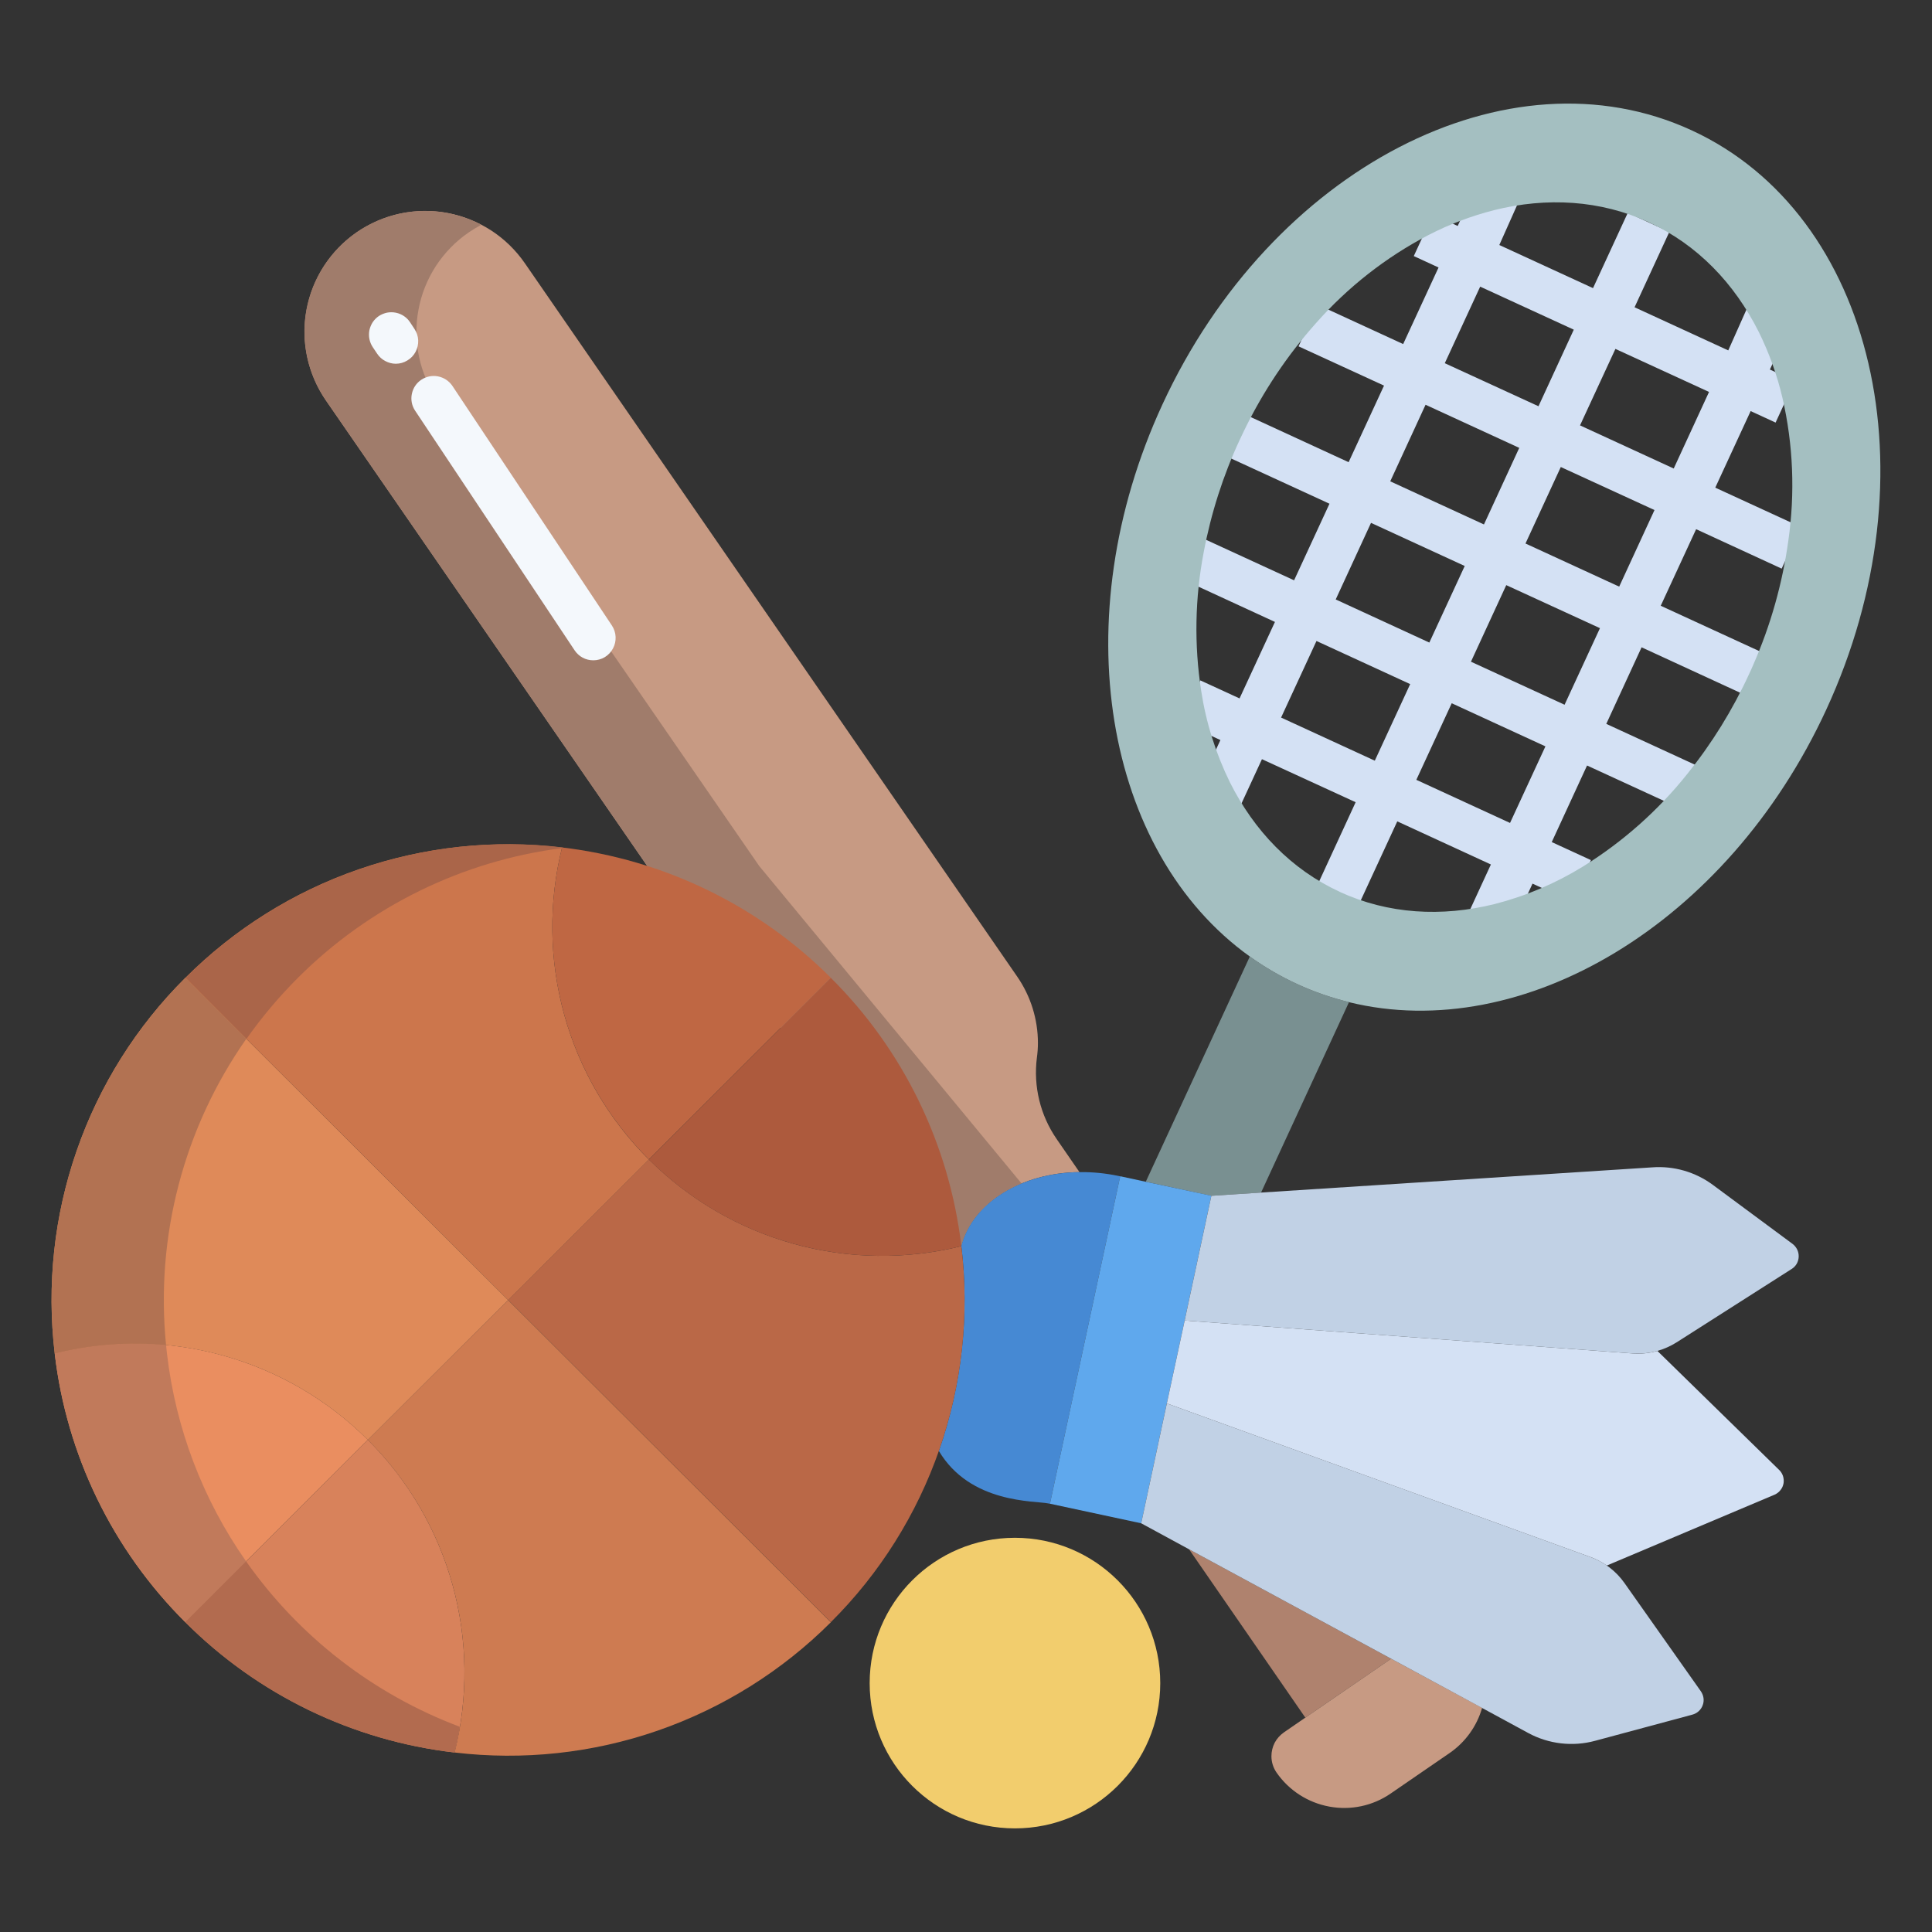 <svg xmlns="http://www.w3.org/2000/svg" width="22" height="22" viewBox="0 0 22 22" fill="none">
  <rect x="0" y="0" width="22" height="22" fill="#333333" stroke="none"/>
  <g clip-path="url(#clip0_3226_1650)">
    <path d="M12.032 12.97C11.846 12.7 11.766 12.371 11.807 12.046C11.815 11.989 11.819 11.933 11.819 11.876C11.819 11.607 11.737 11.344 11.584 11.122L5.977 2.998C5.875 2.85 5.744 2.722 5.593 2.624C5.441 2.526 5.272 2.458 5.094 2.425C4.916 2.392 4.734 2.395 4.557 2.432C4.38 2.47 4.213 2.542 4.064 2.644C3.915 2.747 3.788 2.878 3.69 3.029C3.591 3.181 3.524 3.35 3.491 3.528C3.458 3.705 3.46 3.888 3.498 4.065C3.536 4.241 3.608 4.409 3.71 4.558L7.37 9.861L10.947 14.189C11.074 13.695 11.633 13.354 12.292 13.347L12.032 12.97Z" fill="#C79A83"/>
    <path d="M8.645 9.861L4.985 4.557C4.882 4.409 4.81 4.242 4.772 4.065C4.734 3.888 4.732 3.706 4.765 3.529C4.797 3.351 4.865 3.182 4.963 3.03C5.062 2.879 5.189 2.748 5.338 2.646C5.384 2.615 5.432 2.586 5.481 2.56C5.209 2.417 4.897 2.369 4.595 2.424C4.292 2.48 4.017 2.635 3.813 2.865C3.609 3.095 3.488 3.386 3.469 3.693C3.451 4 3.535 4.304 3.71 4.558L7.37 9.861L10.947 14.189C11.028 13.873 11.286 13.62 11.633 13.477L8.645 9.861Z" fill="#A07C6B"/>
    <path d="M11.557 20.82C12.471 20.82 13.212 20.08 13.212 19.166C13.212 18.252 12.471 17.511 11.557 17.511C10.643 17.511 9.903 18.252 9.903 19.166C9.903 20.08 10.643 20.82 11.557 20.82Z" fill="#F2CD6D"/>
    <path d="M13.54 17.642L15.841 18.888L14.864 19.559L13.54 17.642Z" fill="#AF826E"/>
    <path d="M15.841 18.888L16.877 19.448C16.817 19.657 16.686 19.839 16.507 19.962L15.836 20.423C15.632 20.564 15.381 20.617 15.137 20.572C14.893 20.527 14.677 20.388 14.536 20.184C14.498 20.129 14.478 20.064 14.478 19.998C14.478 19.945 14.491 19.892 14.515 19.845C14.54 19.798 14.576 19.758 14.62 19.727L14.864 19.559L15.841 18.888Z" fill="#C79A83"/>
    <path d="M15.361 11.411V11.412L14.36 13.58L13.794 13.617L13.047 13.457L14.232 10.892C14.572 11.136 14.955 11.312 15.361 11.411Z" fill="#799091"/>
    <path d="M12.756 13.395L11.956 17.124L11.938 17.12C11.786 17.088 11.048 17.125 10.691 16.522C10.953 15.774 11.041 14.976 10.947 14.189C11.074 13.695 11.633 13.354 12.292 13.347C12.442 13.345 12.591 13.36 12.738 13.391L12.756 13.395Z" fill="#4689D3"/>
    <path d="M13.794 13.616L13.49 15.036L13.287 15.98L12.995 17.346L11.956 17.123L12.756 13.394L13.047 13.457L13.794 13.616Z" fill="#5FA8ED"/>
    <path d="M19.368 19.259C19.384 19.282 19.394 19.308 19.398 19.335C19.402 19.363 19.399 19.391 19.389 19.417C19.38 19.443 19.364 19.467 19.343 19.486C19.323 19.504 19.298 19.518 19.271 19.525L18.163 19.823C17.908 19.892 17.636 19.86 17.404 19.735L16.877 19.449L15.841 18.888L13.54 17.642V17.642L12.995 17.346L13.287 15.981L18.11 17.73C18.267 17.787 18.402 17.89 18.498 18.026L19.368 19.259Z" fill="#C1D1E5"/>
    <path d="M20.254 16.733C20.276 16.752 20.292 16.777 20.302 16.804C20.311 16.831 20.314 16.86 20.31 16.888C20.305 16.917 20.294 16.944 20.276 16.966C20.259 16.989 20.236 17.007 20.21 17.019L18.297 17.827C18.239 17.787 18.177 17.754 18.11 17.73L13.287 15.981L13.49 15.037L18.593 15.412C18.687 15.419 18.782 15.409 18.873 15.383L20.254 16.733Z" fill="#D4E1F4"/>
    <path d="M20.413 14.165C20.435 14.182 20.453 14.204 20.465 14.229C20.477 14.254 20.483 14.282 20.482 14.31C20.481 14.338 20.474 14.365 20.46 14.39C20.446 14.414 20.426 14.435 20.402 14.45L19.091 15.286C19.023 15.329 18.95 15.361 18.873 15.383C18.782 15.409 18.687 15.418 18.593 15.412L13.49 15.037L13.794 13.617L14.36 13.58L18.812 13.293C19.059 13.274 19.305 13.345 19.504 13.492L20.413 14.165Z" fill="#C1D1E5"/>
    <path d="M4.189 16.396L2.11 18.472C1.283 17.649 0.758 16.57 0.623 15.412C1.252 15.254 1.911 15.261 2.536 15.434C3.161 15.607 3.731 15.938 4.189 16.396Z" fill="#EA8E60"/>
    <path d="M4.189 16.396C4.648 16.853 4.98 17.422 5.153 18.046C5.326 18.67 5.334 19.328 5.176 19.956C4.016 19.821 2.935 19.298 2.11 18.472L4.189 16.396Z" fill="#D8825B"/>
    <path d="M5.786 14.804L9.461 18.473C8.905 19.028 8.231 19.45 7.489 19.707C6.747 19.964 5.956 20.049 5.176 19.956C5.334 19.328 5.326 18.67 5.153 18.046C4.98 17.422 4.648 16.854 4.189 16.397L5.786 14.804Z" fill="#CE7B51"/>
    <path d="M5.786 14.804L4.189 16.397C3.731 15.939 3.161 15.607 2.536 15.435C1.911 15.262 1.252 15.255 0.623 15.412C0.531 14.633 0.616 13.843 0.874 13.102C1.131 12.361 1.554 11.688 2.11 11.135L5.786 14.804Z" fill="#DF8A59"/>
    <path d="M10.947 14.189C11.041 14.969 10.956 15.76 10.698 16.502C10.441 17.244 10.018 17.918 9.461 18.472L5.786 14.803L7.389 13.203C7.847 13.66 8.415 13.991 9.038 14.164C9.662 14.337 10.319 14.346 10.947 14.19C10.947 14.189 10.947 14.189 10.947 14.189Z" fill="#BA6847"/>
    <path d="M7.389 13.204L5.786 14.804L2.11 11.135C2.666 10.579 3.341 10.156 4.084 9.899C4.828 9.642 5.619 9.557 6.4 9.651V9.652C6.244 10.278 6.253 10.935 6.426 11.558C6.599 12.181 6.931 12.748 7.389 13.204Z" fill="#CC764C"/>
    <path d="M9.461 11.134L7.389 13.203C6.931 12.747 6.599 12.18 6.426 11.557C6.253 10.935 6.244 10.278 6.4 9.651V9.65C7.558 9.787 8.636 10.31 9.461 11.134Z" fill="#BF6743"/>
    <path d="M10.947 14.189C10.947 14.19 10.947 14.19 10.947 14.19C10.319 14.346 9.662 14.337 9.038 14.164C8.415 13.992 7.847 13.661 7.389 13.204L9.461 11.135C10.287 11.956 10.81 13.033 10.947 14.189Z" fill="#AD5A3D"/>
    <path d="M1.891 15.316C1.466 15.276 1.037 15.309 0.623 15.412C0.758 16.57 1.283 17.649 2.11 18.472L2.803 17.78C2.31 17.078 2 16.264 1.901 15.412C1.897 15.38 1.894 15.348 1.891 15.316Z" fill="#C17A5B"/>
    <path d="M6.404 9.657C6.404 9.655 6.41 9.653 6.41 9.651V9.65C5.628 9.556 4.836 9.641 4.092 9.898C3.348 10.155 2.672 10.578 2.115 11.134L2.808 11.828C2.983 11.58 3.179 11.348 3.393 11.134C4.206 10.322 5.264 9.802 6.404 9.657Z" fill="#AA6549"/>
    <path d="M2.803 17.78L2.11 18.472C2.935 19.299 4.016 19.822 5.176 19.956C5.2 19.859 5.22 19.761 5.236 19.663C4.254 19.294 3.407 18.638 2.803 17.78V17.78Z" fill="#B26B4F"/>
    <path d="M2.805 11.829L2.11 11.135C1.554 11.688 1.131 12.361 0.874 13.102C0.616 13.843 0.531 14.633 0.623 15.412C1.037 15.309 1.466 15.277 1.891 15.317C1.768 14.082 2.092 12.844 2.805 11.829Z" fill="#B27252"/>
    <path d="M20.288 6.475L20.506 6.001L19.532 5.553L19.935 4.681L20.219 4.812L20.437 4.338L20.154 4.208L20.288 3.917L19.946 3.393L19.68 3.99L18.613 3.499L19.009 2.641L18.536 2.423L18.14 3.281L17.073 2.79L17.3 2.281H16.734L16.599 2.573L16.317 2.443L16.099 2.916L16.381 3.046L15.978 3.918L15.005 3.47L14.787 3.944L15.76 4.391L15.357 5.263L14.17 4.716L13.952 5.19L15.139 5.736L14.736 6.608L13.712 6.137L13.494 6.61L14.518 7.082L14.115 7.953L13.669 7.748L13.451 8.222L13.897 8.427L13.659 8.941L14.132 9.16L14.37 8.645L15.437 9.135L14.938 10.217L15.411 10.435L15.911 9.353L16.977 9.844L16.739 10.36L17.213 10.578L17.451 10.062L17.898 10.268L18.116 9.794L17.67 9.589L18.072 8.717L19.109 9.194L19.327 8.72L18.291 8.243L18.693 7.371L19.88 7.918L20.098 7.444L18.911 6.898L19.314 6.026L20.288 6.475ZM19.461 4.463L19.059 5.335L17.992 4.844L18.395 3.973L19.461 4.463ZM16.855 3.264L17.921 3.754L17.519 4.626L16.452 4.136L16.855 3.264ZM16.233 4.609L17.3 5.1L16.898 5.972L15.831 5.481L16.233 4.609ZM15.612 5.954L16.679 6.445L16.276 7.317L15.21 6.826L15.612 5.954ZM14.588 8.171L14.991 7.299L16.058 7.79L15.655 8.662L14.588 8.171ZM17.195 9.371L16.128 8.88L16.531 8.008L17.598 8.499L17.195 9.371ZM17.816 8.025L16.75 7.535L17.152 6.663L18.219 7.153L17.816 8.025ZM18.438 6.68L17.371 6.189L17.773 5.318L18.84 5.808L18.438 6.68Z" fill="#D4E1F4"/>
    <path d="M4.507 4.142C4.465 4.142 4.424 4.131 4.387 4.111C4.35 4.092 4.318 4.063 4.295 4.028L4.246 3.955C4.227 3.927 4.214 3.896 4.207 3.863C4.2 3.83 4.2 3.795 4.206 3.762C4.213 3.729 4.226 3.697 4.244 3.669C4.263 3.641 4.287 3.617 4.315 3.598C4.343 3.58 4.375 3.567 4.408 3.56C4.441 3.554 4.475 3.554 4.509 3.561C4.542 3.568 4.573 3.581 4.601 3.6C4.629 3.619 4.653 3.644 4.671 3.672L4.719 3.745C4.745 3.784 4.76 3.828 4.762 3.874C4.764 3.92 4.754 3.966 4.732 4.007C4.71 4.048 4.678 4.082 4.638 4.105C4.599 4.129 4.554 4.142 4.507 4.142Z" fill="#F4F8FC"/>
    <path d="M6.756 7.519C6.714 7.519 6.672 7.509 6.635 7.489C6.598 7.469 6.567 7.441 6.543 7.405L4.726 4.675C4.689 4.619 4.676 4.55 4.69 4.485C4.703 4.419 4.742 4.361 4.798 4.324C4.854 4.287 4.922 4.273 4.988 4.286C5.054 4.299 5.112 4.337 5.15 4.392L6.968 7.123C6.993 7.161 7.008 7.206 7.01 7.252C7.012 7.298 7.002 7.344 6.98 7.384C6.959 7.425 6.926 7.459 6.887 7.483C6.847 7.507 6.802 7.519 6.756 7.519Z" fill="#F4F8FC"/>
    <path d="M20.364 6.157C20.442 5.615 20.42 5.063 20.297 4.53C20.236 4.27 20.145 4.018 20.027 3.779C19.75 3.226 19.328 2.786 18.777 2.532C18.776 2.532 18.776 2.531 18.776 2.531C18.224 2.278 17.614 2.243 17.013 2.393C16.755 2.459 16.505 2.553 16.267 2.676H16.267C15.781 2.929 15.347 3.27 14.984 3.681C14.657 4.048 14.383 4.458 14.168 4.901C14.15 4.937 14.133 4.973 14.116 5.01C13.927 5.417 13.79 5.846 13.707 6.287C13.607 6.808 13.597 7.342 13.678 7.866C13.733 8.228 13.844 8.579 14.005 8.908C14.282 9.461 14.704 9.901 15.255 10.155C15.256 10.155 15.256 10.156 15.256 10.156C15.808 10.41 16.417 10.444 17.018 10.295V10.295C17.374 10.204 17.713 10.06 18.026 9.867H18.026C18.478 9.587 18.879 9.232 19.211 8.816C19.492 8.468 19.729 8.085 19.916 7.678C19.933 7.642 19.95 7.605 19.965 7.569C20.163 7.119 20.297 6.643 20.364 6.157ZM19.261 1.483C21.348 2.443 22.035 5.398 20.795 8.083C19.669 10.521 17.342 11.898 15.361 11.412V11.411C14.955 11.312 14.572 11.136 14.232 10.892C12.574 9.704 12.111 7.043 13.237 4.605C14.477 1.92 17.174 0.522 19.261 1.483Z" fill="#A4BFC1"/>
  </g>
  <defs>
    <clipPath id="clip0_3226_1650">
      <rect width="21.76" height="21.76" fill="white" transform="translate(0.12 0.12)"/>
    </clipPath>
  </defs>
</svg>